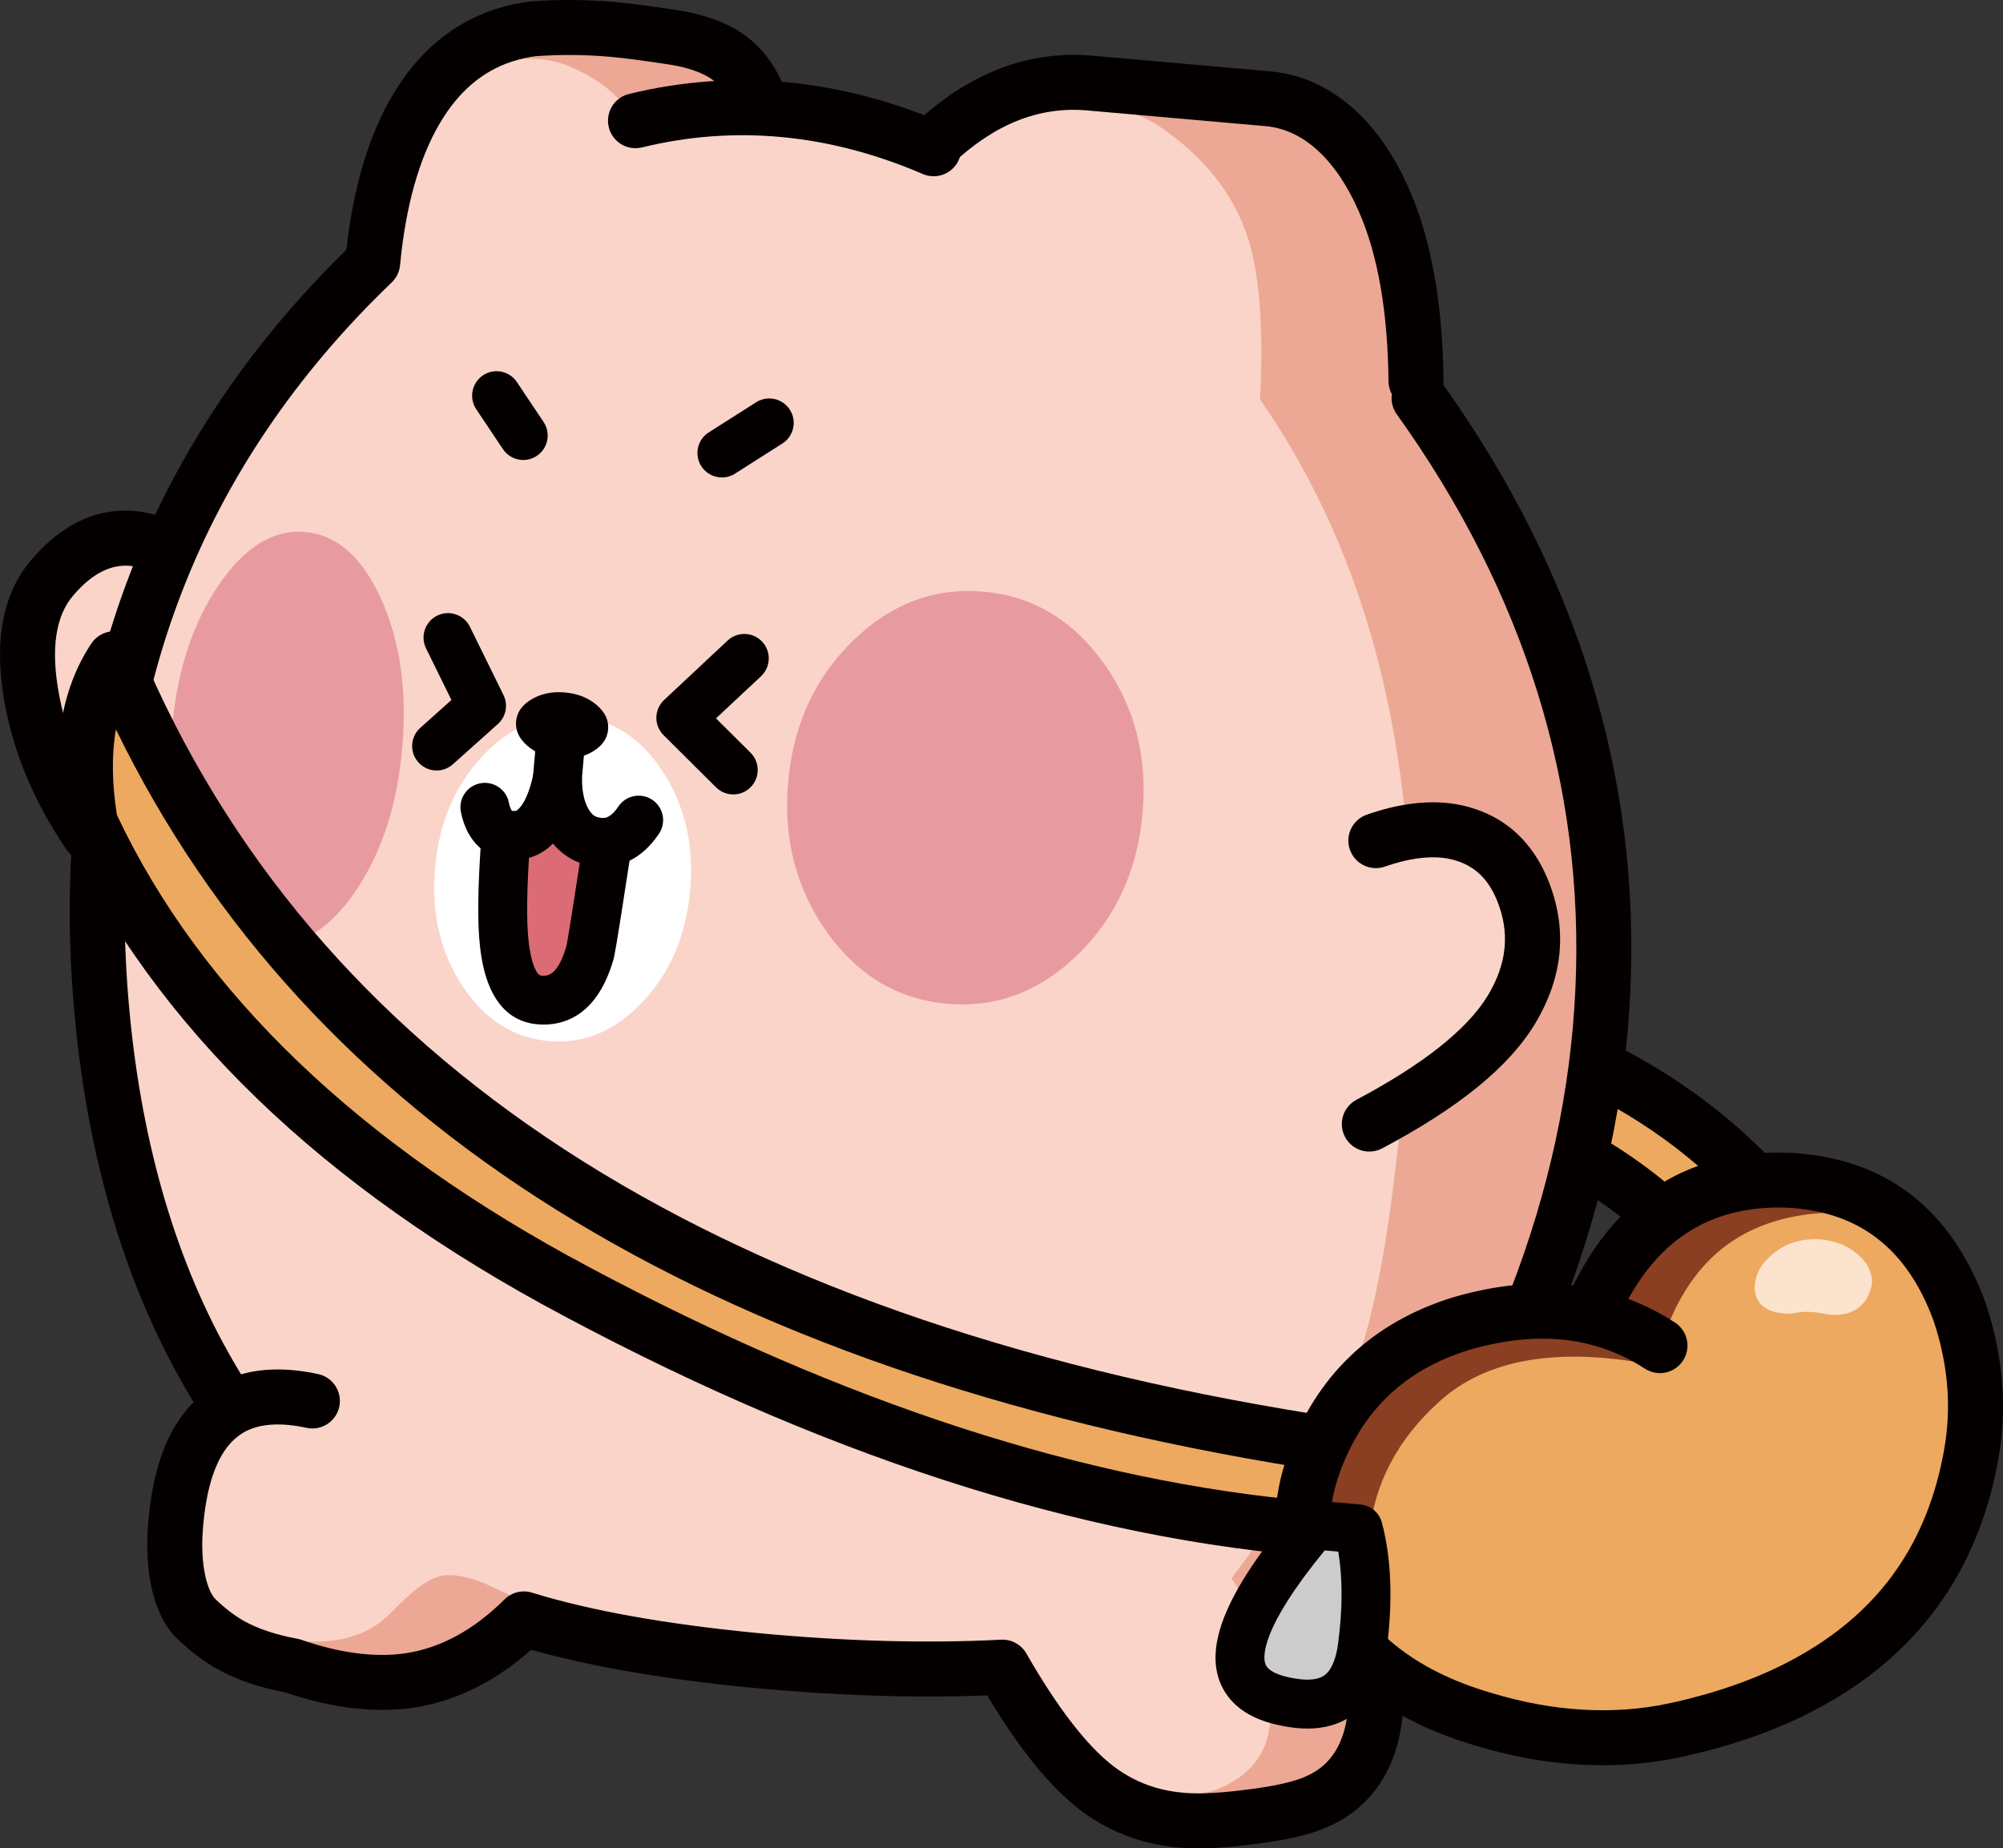 <?xml version="1.0" encoding="utf-8"?>
<!-- Generator: Adobe Illustrator 16.0.0, SVG Export Plug-In . SVG Version: 6.00 Build 0)  -->
<!DOCTYPE svg PUBLIC "-//W3C//DTD SVG 1.0//EN" "http://www.w3.org/TR/2001/REC-SVG-20010904/DTD/svg10.dtd">
<svg version="1.0" id="레이어_1" xmlns="http://www.w3.org/2000/svg" xmlns:xlink="http://www.w3.org/1999/xlink" x="0px"
	 y="0px" width="364.431px" height="336.366px" viewBox="0 0 364.431 336.366" enable-background="new 0 0 364.431 336.366"
	 xml:space="preserve">
<rect x="0" y="0" width="364.431" height="336.366" fill="#333333" stroke="none"/>
<g id="Layer2_1_MEMBER_1_MEMBER_8_FILL">
	<path fill="#FAD4C8" d="M16.279,151.794c-5.575-8.137-9.107-16.604-10.598-25.402c-1.596-9.288-0.335-16.366,3.781-21.234
		c4.618-5.446,9.7-7.827,15.245-7.146c6.037,0.804,14.033,5.303,23.988,13.498L16.279,151.794z"/>
</g>
<path fill="#040000" d="M16.27,156.833c-1.596,0-3.162-0.761-4.133-2.177c-5.96-8.7-9.798-17.916-11.402-27.393
	c-1.85-10.76-0.203-19.276,4.894-25.303c5.761-6.792,12.384-9.775,19.677-8.88c7.094,0.943,15.766,5.718,26.558,14.601
	c2.134,1.758,2.439,4.91,0.684,7.045c-1.757,2.131-4.908,2.438-7.044,0.683c-11.432-9.41-17.984-11.938-21.469-12.401
	c-3.732-0.462-7.282,1.31-10.768,5.421c-3.095,3.659-3.993,9.431-2.667,17.15c1.364,8.05,4.658,15.925,9.794,23.421
	c1.563,2.281,0.98,5.395-1.3,6.956C18.229,156.549,17.245,156.833,16.27,156.833z"/>
<path fill="#FAD4C8" d="M91.673,6.796c1.988-0.606,3.734-0.993,5.237-1.158c4.794-0.359,9.592-0.328,14.392,0.095
	c2.88,0.253,6.779,0.764,11.697,1.531c4.032,0.689,7.237,1.901,9.615,3.637c2.656,1.945,4.618,4.814,5.884,8.61l-0.37,4.209
	l31.735,2.792l1.935-1.058c2.75-2.573,5.58-4.706,8.489-6.397c5.681-2.9,11.627-4.089,17.839-3.565l32.621,2.87
	c4.575,0.439,8.739,2.387,12.49,5.843c3.405,3.165,6.269,7.417,8.59,12.756c3.716,8.513,5.639,19.436,5.769,32.768l0.563,3.119
	c24.059,33.595,35.205,69.515,33.44,107.759c-1.749,38.061-16.119,75.158-43.112,111.295c1.188,4.682,1.785,9.738,1.791,15.172
	c0.285,5.643-0.555,10.537-2.52,14.68c-2.005,4.178-4.771,6.65-8.299,7.419c-4.742,1.034-11.144,1.681-19.203,1.938
	c-7.882,0.348-14.71-1.555-20.483-5.709c-5.737-4.151-11.54-11.359-17.409-21.625c-13.867,0.715-28.9,0.305-45.101-1.232
	c-17.045-1.648-31.038-4.163-41.978-7.545c-1.776-0.527-4.221-1.506-7.332-2.933c-0.145-0.05-2.521-1.171-7.128-3.362
	c-12.981,8.83-21.763,13.063-26.345,12.696l-0.775-0.067c-4.231-0.112-7.984-0.814-11.256-2.107
	c-2.624-1.049-4.813-2.396-6.566-4.038c-1.651-1.522-2.818-3.913-3.499-7.173c-0.575-2.767-0.752-5.834-0.529-9.199
	c0.644-9.432,3.055-16.123,7.235-20.07c0.85-0.781,1.766-1.464,2.747-2.047c-2.002-3.041-3.899-6.223-5.69-9.543
	c-10.139-18.826-16.137-41.158-17.994-66.996c-1.89-26.733,1.521-51.345,10.234-73.834c8.337-21.592,21.466-40.977,39.386-58.152
	c1.088-11.514,3.73-20.825,7.928-27.936C79.721,13.446,85.045,8.966,91.673,6.796z"/>
<path fill="#E89AA1" d="M39.781,106.477c-4.733,6.949-7.557,15.613-8.47,25.99c-0.909,10.34,0.357,19.363,3.802,27.071
	c3.447,7.669,8.05,11.757,13.807,12.264c5.795,0.51,11.059-2.71,15.792-9.66c4.737-6.987,7.561-15.651,8.47-25.991
	c0.913-10.377-0.354-19.4-3.802-27.07s-8.068-11.76-13.862-12.27C49.76,96.305,44.514,99.526,39.781,106.477 M155.165,116.627
	c-6.93,6.757-10.852,15.324-11.765,25.701c-0.909,10.34,1.456,19.46,7.097,27.361c5.645,7.862,12.916,12.186,21.816,12.969
	c8.938,0.786,16.873-2.199,23.803-8.955c6.934-6.795,10.855-15.362,11.765-25.701c0.913-10.379-1.452-19.498-7.097-27.361
	c-5.644-7.863-12.935-12.188-21.873-12.974C170.01,106.884,162.095,109.871,155.165,116.627z"/>
<g id="Layer2_1_MEMBER_1_MEMBER_11_FILL">
	<path fill="#EDA95F" d="M312.56,232.905l10.911-12.993c-11.102-13.572-25.83-23.798-44.185-30.678l-13.005,11.414
		C288.403,208.889,303.829,219.642,312.56,232.905z"/>
</g>
<path fill="#040000" d="M312.561,237.91c-0.098,0-0.194-0.004-0.292-0.009c-1.577-0.092-3.02-0.925-3.888-2.245
	c-8.094-12.295-22.846-22.496-43.846-30.319c-1.65-0.614-2.856-2.052-3.175-3.784s0.297-3.504,1.62-4.665l13.004-11.413
	c1.388-1.217,3.33-1.572,5.057-0.926c19.106,7.161,34.685,17.993,46.302,32.195c1.524,1.861,1.507,4.544-0.041,6.386l-10.91,12.993
	C315.438,237.26,314.034,237.91,312.561,237.91z M275.708,199.033c16.263,6.996,28.693,15.643,37.094,25.803l4.106-4.889
	c-9.575-10.631-21.86-19.006-36.604-24.949L275.708,199.033z"/>
<path fill="#ECA894" d="M80.553,286.727c1.999-0.309,4.579,0.18,7.741,1.462c3.999,1.915,7.313,3.36,9.943,4.335l-16.023,13.381
	c-3.818,1.115-8.618,0.693-14.399-1.267c-3.437-1.121-9.049-3.308-16.837-6.56c8.743,1.699,15.464,0.169,20.161-4.59
	c1.921-1.951,3.361-3.313,4.322-4.084C77.383,287.861,79.081,286.969,80.553,286.727 M115.586,21.736
	c-2.652-4.103-6.469-7.248-11.448-9.435c-4.979-2.188-10.525-2.173-16.637,0.043c10.517-8.303,22.456-11.215,35.819-8.737
	c12.248,4.166,18.189,9.582,17.826,16.248L115.586,21.736 M201.308,19.287c-3.757-0.852-6.778-1.191-9.063-1.021l18.855-3.699
	l25.477,2.241c8.639,2.472,14.209,8.524,16.71,18.158c2.001,6.018,3.482,11.377,4.446,16.075c1.299,5.956,1.979,11.542,2.042,16.756
	c8.124,10.427,14.916,22.466,20.376,36.118c4.989,12.644,9.06,27.289,12.208,43.938c3.165,27.888,0.066,55.708-9.296,83.46
	c-8.767,26.057-20.595,45.463-35.484,58.218c3.07,6.558,4.291,14.033,3.665,22.425c-0.728,9.535-4.009,14.902-9.845,16.101
	c-1.682,0.075-5.627-0.327-11.838-1.209c-1.179-0.142-2.93,0.095-5.253,0.71c-1.181,0.306-2.806,0.386-4.877,0.24
	c-2.067-0.182-3.453-0.508-4.155-0.979c3.999-0.207,7.41-1.339,10.233-3.397c2.899-2.089,4.664-4.8,5.292-8.13
	c0.7-3.734,0.618-7.871-0.248-12.412c-1.063-5.676-3.228-10.889-6.493-15.641c12.422-16.434,20.522-31.106,24.3-44.02
	c1.774-6.207,3.318-14.034,4.634-23.481c0.493-3.491,1.747-14.153,3.763-31.985c0.969-24.547-0.856-46.307-5.476-65.28
	c-4.507-18.555-11.848-35.144-22.021-49.77c0.647-12.854-0.062-22.554-2.128-29.099c-2.523-8.11-7.928-14.985-16.213-20.626
	C208.672,21.442,205.469,20.212,201.308,19.287z"/>
<path fill="#040000" d="M217.942,336.366c-8.153,0-15.407-2.376-21.541-7.079c-5.477-4.242-10.981-11.047-16.794-20.764
	c-13.214,0.52-27.59,0.055-42.781-1.387c-15.902-1.538-29.395-3.861-40.176-6.914c-6.512,5.788-13.645,9.322-21.238,10.516
	c-7.124,1.067-15.025,0.139-23.531-2.761c-4.718-0.892-8.876-2.321-12.365-4.251c-2.409-1.365-4.762-3.139-7.038-5.294
	c-2.377-2.19-4.062-5.498-4.957-9.784c-0.665-3.199-0.875-6.746-0.625-10.551c0.718-10.52,3.445-18.027,8.333-22.932
	c-1.191-1.961-2.347-3.975-3.451-6.022c-10.431-19.37-16.682-42.588-18.581-69.015c-1.934-27.355,1.618-52.923,10.561-75.999
	c8.354-21.639,21.558-41.37,39.26-58.672c1.263-11.369,4.089-20.833,8.41-28.152C76.068,9.467,82.366,4.203,90.15,1.652
	c2.405-0.734,4.415-1.174,6.245-1.376c0.058-0.007,0.117-0.012,0.176-0.017c5.039-0.377,10.155-0.344,15.203,0.1
	c2.981,0.262,7.03,0.791,12.032,1.572c4.853,0.829,8.797,2.353,11.792,4.539c3.503,2.564,6.086,6.286,7.682,11.068
	c0.875,2.621-0.541,5.455-3.163,6.33c-2.616,0.875-5.454-0.54-6.33-3.162c-0.938-2.813-2.278-4.827-4.094-6.157
	c-1.73-1.263-4.257-2.187-7.503-2.741c-4.71-0.735-8.532-1.236-11.292-1.479c-4.479-0.396-9.015-0.428-13.487-0.096
	c-1.174,0.137-2.601,0.46-4.243,0.961c-5.388,1.766-9.714,5.44-13.127,11.204c-3.798,6.433-6.238,15.134-7.252,25.856
	c-0.112,1.195-0.652,2.311-1.519,3.142c-17.303,16.585-30.148,35.541-38.181,56.343c-8.406,21.697-11.74,45.812-9.912,71.679
	c1.798,25,7.655,46.863,17.408,64.977c1.048,1.941,2.144,3.85,3.274,5.703c4.091-1.162,8.793-1.178,14.039-0.041
	c2.7,0.586,4.415,3.25,3.829,5.951s-3.249,4.415-5.951,3.83c-4.771-1.036-8.603-0.766-11.393,0.799
	c-0.664,0.398-1.294,0.871-1.874,1.404c-3.166,2.99-5.078,8.635-5.629,16.726c-0.19,2.89-0.044,5.532,0.437,7.841
	c0.445,2.137,1.153,3.74,1.991,4.513c1.738,1.646,3.436,2.934,5.095,3.874c2.585,1.428,5.846,2.517,9.649,3.209
	c0.252,0.045,0.5,0.11,0.743,0.195c7.1,2.461,13.524,3.282,19.095,2.449c6.394-1.006,12.264-4.211,17.91-9.795
	c1.311-1.298,3.231-1.768,4.996-1.223c10.563,3.266,24.352,5.736,40.982,7.345c15.873,1.507,30.804,1.915,44.36,1.216
	c1.881-0.098,3.66,0.873,4.599,2.508c5.646,9.844,10.951,16.729,15.771,20.461c4.712,3.611,10.229,5.236,16.851,4.969
	c2.082-0.064,4.416-0.262,6.992-0.594c6.261-0.725,9.464-1.697,11.06-2.389c2.689-1.139,4.623-2.885,5.949-5.354
	c1.514-2.852,2.174-6.58,1.954-11.061c-0.005-0.081-0.007-0.161-0.007-0.241c-0.006-4.992-0.556-9.685-1.637-13.945
	c-0.372-1.464-0.063-3.018,0.841-4.227c26.257-35.151,40.429-71.665,42.121-108.529c1.704-36.916-9.233-72.113-32.509-104.615
	c-0.783-1.095-1.063-2.396-0.884-3.629c-0.384-0.699-0.605-1.502-0.614-2.355c-0.122-12.593-1.923-22.961-5.352-30.814
	c-2.036-4.686-4.528-8.414-7.409-11.092c-2.938-2.706-6.072-4.192-9.563-4.528l-32.582-2.866
	c-8.654-0.731-16.655,2.438-24.404,9.689c-2.018,1.888-5.185,1.784-7.072-0.234c-1.889-2.018-1.783-5.184,0.234-7.072
	c9.794-9.168,20.6-13.325,32.102-12.354l32.64,2.871c5.705,0.549,10.886,2.952,15.441,7.148c3.915,3.637,7.202,8.489,9.788,14.44
	c3.967,9.087,6.049,20.769,6.185,34.715c0.002,0.242-0.013,0.481-0.044,0.715c24.391,34.247,35.843,71.401,34.041,110.442
	c-1.757,38.238-16.127,75.973-42.716,112.186c0.918,4.368,1.388,9.04,1.4,13.926c0.292,6.254-0.761,11.685-3.127,16.143
	c-2.425,4.52-6.068,7.822-10.839,9.842c-3.229,1.399-7.751,2.426-13.785,3.123c-2.835,0.365-5.496,0.59-7.846,0.66
	C219.123,336.354,218.53,336.366,217.942,336.366z"/>
<path fill="#040000" d="M169.868,32.075c-0.66,0-1.331-0.132-1.977-0.409c-17.033-7.334-34.218-8.963-51.08-4.842
	c-2.688,0.654-5.393-0.988-6.049-3.673s0.988-5.393,3.673-6.049c19.019-4.647,38.336-2.842,57.414,5.372
	c2.539,1.092,3.71,4.036,2.617,6.574C173.651,30.942,171.807,32.075,169.868,32.075z"/>
<path fill="#040000" d="M131.346,86.889c-1.471,0-2.909-0.729-3.757-2.061c-1.318-2.072-0.708-4.822,1.365-6.141l8.619-5.482
	c2.073-1.321,4.822-0.708,6.141,1.364s0.707,4.821-1.365,6.14l-8.62,5.484C132.989,86.664,132.163,86.889,131.346,86.889z
	 M95.204,83.709c-1.435,0-2.844-0.694-3.701-1.977l-4.853-7.261c-1.365-2.043-0.816-4.805,1.227-6.169
	c2.043-1.365,4.805-0.817,6.169,1.226l4.853,7.261c1.365,2.042,0.816,4.804-1.226,6.169C96.913,83.466,96.053,83.709,95.204,83.709z
	"/>
<path fill="#040000" d="M133.414,144.57c-1.134,0-2.269-0.432-3.136-1.294l-9.547-9.491c-0.855-0.852-1.33-2.014-1.312-3.221
	s0.527-2.355,1.408-3.18l11.556-10.816c1.794-1.68,4.608-1.587,6.286,0.207c1.68,1.794,1.586,4.609-0.207,6.287l-8.189,7.666
	l6.276,6.24c1.742,1.73,1.75,4.548,0.019,6.289C135.699,144.133,134.556,144.57,133.414,144.57z M79.436,140.213
	c-1.222,0-2.438-0.501-3.316-1.482c-1.639-1.83-1.482-4.643,0.349-6.28l5.665-5.069l-4.619-9.398
	c-1.083-2.205-0.175-4.869,2.03-5.953c2.204-1.084,4.87-0.175,5.953,2.03l6.107,12.425c0.879,1.789,0.46,3.946-1.026,5.276
	l-8.178,7.317C81.551,139.838,80.491,140.213,79.436,140.213z"/>
<path fill="#FAD4C8" d="M263.159,151.146c-3.794-0.445-8.07,0.164-12.831,1.829c-8.253,16.837-8.649,34.029-1.188,51.578
	c12.997-6.894,21.605-13.819,25.827-20.778c4.398-7.278,5.045-14.626,1.939-22.043c-2.095-4.947-5.455-8.201-10.08-9.762
	C265.669,151.572,264.448,151.297,263.159,151.146z"/>
<path fill="#040000" d="M249.143,209.559c-1.792,0-3.525-0.965-4.425-2.66c-1.295-2.441-0.365-5.47,2.076-6.765
	c12.128-6.433,20.166-12.81,23.894-18.954c3.551-5.874,4.076-11.605,1.602-17.515c-1.537-3.631-3.785-5.847-7.064-6.953
	c-0.842-0.29-1.722-0.487-2.647-0.595c-3.017-0.357-6.584,0.178-10.598,1.582c-2.609,0.911-5.463-0.463-6.376-3.072
	c-0.912-2.609,0.463-5.463,3.071-6.375c5.46-1.909,10.529-2.607,15.066-2.075c1.64,0.19,3.228,0.55,4.718,1.063
	c5.983,2.02,10.387,6.242,13.054,12.541c3.751,8.959,2.986,17.896-2.265,26.582c-4.746,7.824-13.826,15.219-27.765,22.611
	C250.737,209.371,249.934,209.559,249.143,209.559z"/>
<path fill="#FFFFFF" d="M79.165,157.867c0.716-8.135,3.6-14.902,8.65-20.301c5.049-5.357,10.785-7.753,17.209-7.188
	c6.425,0.564,11.618,3.922,15.579,10.072c4.031,6.197,5.689,13.364,4.974,21.498c-0.723,8.219-3.608,15.006-8.656,20.363
	c-4.971,5.322-10.668,7.7-17.093,7.135c-6.425-0.564-11.656-3.904-15.695-10.02C80.097,173.271,78.442,166.084,79.165,157.867z"/>
<path fill="#040000" d="M107.812,136.785c1.741-1.025,2.685-2.369,2.831-4.031c0.146-1.661-0.549-3.148-2.083-4.463
	c-1.535-1.314-3.455-2.074-5.762-2.276c-2.306-0.203-4.329,0.208-6.07,1.235c-1.741,1.025-2.684,2.369-2.83,4.031
	c-0.146,1.661,0.548,3.148,2.083,4.463c1.535,1.315,3.455,2.074,5.762,2.277C104.048,138.224,106.072,137.813,107.812,136.785z"/>
<g id="Layer2_1_MEMBER_1_MEMBER_17_MEMBER_1_MEMBER_1_FILL">
	<path fill="#DB6C75" d="M100.445,148.813l9.701,7.095c-1.671,10.95-2.61,16.772-2.821,17.469c-1.816,6.271-5.005,9.101-9.564,8.489
		c-3.346-0.462-5.351-3.896-6.015-10.301c-0.438-3.906-0.354-10.141,0.25-18.704L100.445,148.813z"/>
</g>
<path fill="#040000" d="M98.936,186.449c-0.638,0-1.233-0.047-1.771-0.119c-0.009-0.002-0.017-0.003-0.024-0.004
	c-3.862-0.536-8.698-3.443-9.821-14.23c-0.471-4.215-0.395-10.592,0.234-19.494c0.173-2.45,2.299-4.284,4.75-4.124
	c2.451,0.173,4.298,2.3,4.124,4.751c-0.583,8.254-0.673,14.275-0.267,17.895c0.002,0.016,0.004,0.031,0.005,0.047
	c0.464,4.455,1.59,6.254,2.195,6.345c0.992,0.132,3.036,0.378,4.688-5.322c0.005-0.017,0.01-0.032,0.015-0.049
	c0.069-0.313,0.546-2.857,2.681-16.853c0.37-2.429,2.642-4.102,5.067-3.727c2.429,0.371,4.097,2.64,3.727,5.068
	c-2.517,16.5-2.78,17.492-2.952,18.059C108.731,184.516,103.001,186.449,98.936,186.449z"/>
<path fill="#040000" d="M109.69,157.746c-0.925,0-1.752-0.109-2.435-0.252c-3.275-0.617-6.004-2.591-7.815-5.693
	c-1.705-2.857-2.531-6.491-2.433-10.766c0.003-0.096,0.008-0.191,0.017-0.287l0.38-4.316c0.216-2.446,2.357-4.264,4.821-4.041
	c2.447,0.216,4.255,2.374,4.04,4.821l-0.366,4.165c-0.042,2.51,0.361,4.495,1.202,5.902c0.656,1.125,1.29,1.377,1.88,1.49
	c0.764,0.156,1.917,0.396,3.526-2.002c1.37-2.041,4.132-2.585,6.173-1.216c2.039,1.368,2.584,4.132,1.215,6.171
	C116.616,156.61,112.659,157.746,109.69,157.746z"/>
<path fill="#040000" d="M93.519,156.471c-4.991,0-8.545-3.168-9.658-8.682c-0.485-2.408,1.072-4.754,3.48-5.24
	c2.402-0.48,4.755,1.072,5.24,3.48c0.232,1.152,0.541,1.492,0.571,1.523c0.018,0,0.108,0.025,0.343,0.027
	c0.095,0,0.214-0.006,0.354-0.021c0.118-0.014,0.465-0.237,0.916-0.812c0.649-0.832,1.578-2.536,2.279-5.893
	c0.503-2.404,2.866-3.945,5.264-3.445c2.404,0.502,3.946,2.859,3.444,5.264c-0.856,4.098-2.16,7.225-3.985,9.561
	c-2.412,3.07-5.118,3.961-6.966,4.17C94.366,156.449,93.936,156.471,93.519,156.471z"/>
<g id="Layer2_1_MEMBER_1_MEMBER_18_FILL">
	<path fill="#EDA95F" d="M240.458,262.617c-0.644-0.1-1.285-0.211-1.924-0.336C125.616,244.328,53.03,196.864,20.776,119.887
		c-4.949,7.461-6.399,17.398-4.353,29.813l-0.056-0.005c15.778,33.934,45.311,62.392,88.6,85.376
		c49.989,26.701,96.913,41.248,140.773,43.64L240.458,262.617z"/>
</g>
<path fill="#040000" d="M245.742,283.713c-0.092,0-0.182-0.002-0.273-0.007c-44.391-2.421-92.454-17.299-142.858-44.222
	c-44.061-23.394-74.597-52.895-90.752-87.68c-0.271-0.584-0.424-1.205-0.458-1.828c-2.118-13.402-0.366-24.453,5.207-32.855
	c1.021-1.537,2.798-2.396,4.642-2.215c1.837,0.174,3.43,1.346,4.143,3.047c31.389,74.913,103.365,121.818,213.928,139.414
	c0.656,0.107,1.281,0.209,1.907,0.307c1.859,0.289,3.399,1.596,3.987,3.383l5.282,16.092c0.515,1.57,0.222,3.294-0.784,4.605
	C248.762,282.993,247.292,283.713,245.742,283.713z M21.267,148.3c15.305,32.456,44.251,60.16,86.046,82.351
	c46.33,24.746,90.47,39.039,131.352,42.547l-2.01-6.123C128.457,249.637,55.996,204.461,21.09,132.723
	C20.296,137.256,20.353,142.461,21.267,148.3z"/>
<path fill="#EDA95F" d="M239.01,266.396c-2.491,7.014-2.649,13.883-0.474,20.609c5.349,12.693,15.809,21.314,31.379,25.868
	c12.065,3.662,23.596,4.342,34.593,2.038c9.966-2.133,18.579-5.301,25.841-9.503c15.671-9.02,25.109-22.626,28.316-40.819
	c1.508-8.537,0.797-17.157-2.135-25.862c-5.596-15.221-16-23.206-31.213-23.956c-16.921-0.561-28.958,7.682-36.11,24.73
	c-7.156-1.559-14.954-1.11-23.393,1.347C252.617,244.969,243.681,253.484,239.01,266.396z"/>
<g id="Layer2_1_MEMBER_1_MEMBER_20_FILL">
	<path fill="#8A3E22" d="M238.539,277.463l9.499,1.784c0.865-9.664,5.288-18.056,13.266-25.177
		c8.779-7.841,21.801-10.137,39.062-6.889c2.291-8.828,6.101-15.543,11.429-20.148c5.34-4.598,12.2-7.083,20.581-7.454l-18-1.583
		l-25.643,18.674l-32.642,9.406C244.11,255.752,238.259,266.213,238.539,277.463z"/>
</g>
<path fill="#8A3E22" d="M247.89,283.304c-0.005,0-0.011,0-0.016,0c-0.614-0.009-1.104-0.513-1.097-1.127
	c0.01-0.68,0.035-1.353,0.077-2.021l-8.521-1.602c-0.516-0.097-0.894-0.54-0.906-1.064c-0.287-11.561,5.757-22.42,17.964-32.278
	c0.115-0.094,0.248-0.163,0.391-0.204l32.454-9.353l25.483-18.56c0.217-0.157,0.484-0.235,0.752-0.208l18.001,1.583
	c0.583,0.053,1.026,0.547,1.014,1.133c-0.013,0.585-0.478,1.061-1.063,1.086c-8.087,0.359-14.784,2.777-19.905,7.188
	c-5.127,4.432-8.854,11.021-11.077,19.584c-0.146,0.565-0.709,0.928-1.281,0.813c-16.824-3.164-29.647-0.936-38.116,6.626
	c-7.719,6.891-12.059,15.11-12.898,24.433c0,0.008,0,0.015-0.001,0.023c-0.08,0.936-0.128,1.889-0.143,2.853
	C248.993,282.816,248.498,283.304,247.89,283.304z M239.642,276.538l7.416,1.394c1.144-9.408,5.684-17.709,13.505-24.69
	c8.835-7.89,21.949-10.356,38.994-7.339c2.367-8.524,6.236-15.152,11.509-19.709c3.398-2.928,7.423-5.039,12.025-6.315l-8.399-0.738
	l-25.306,18.429c-0.104,0.076-0.222,0.133-0.347,0.17l-32.425,9.345C245.411,256.186,239.705,266.09,239.642,276.538z"/>
<path fill="#040000" d="M291.557,321.24c-7.518,0-15.24-1.193-23.095-3.578c-16.964-4.961-28.6-14.625-34.537-28.713
	c-0.056-0.132-0.106-0.267-0.149-0.403c-2.513-7.769-2.338-15.783,0.519-23.823c5.222-14.432,15.322-24.053,30.033-28.625
	c7.745-2.273,15.084-2.992,21.917-2.164c8.184-16.633,21.388-24.75,39.239-24.163c17.418,0.858,29.416,10.019,35.744,27.23
	c3.233,9.597,4.014,19.128,2.364,28.459c-3.46,19.634-13.806,34.535-30.747,44.286c-7.673,4.44-16.858,7.827-27.289,10.061
	C300.985,320.764,296.311,321.24,291.557,321.24z M243.233,285.264c4.802,11.225,13.991,18.686,28.087,22.807
	c11.245,3.414,22.05,4.063,32.164,1.945c9.381-2.009,17.584-5.018,24.358-8.938c14.464-8.325,22.932-20.543,25.896-37.357
	c1.354-7.664,0.698-15.535-1.948-23.396c-4.834-13.141-13.588-19.907-26.718-20.555c-12.932-0.424-22.415,5.016-28.814,16.607
	c2.938,1.105,5.776,2.541,8.482,4.295c2.32,1.502,2.981,4.6,1.479,6.92s-4.602,2.982-6.92,1.48
	c-3.459-2.242-7.18-3.809-11.059-4.659c-0.06-0.013-0.118-0.024-0.178-0.039c-6.28-1.352-13.29-0.911-20.842,1.304
	c-11.646,3.621-19.359,10.962-23.507,22.422C241.619,274.002,241.458,279.628,243.233,285.264z"/>
<g id="Layer2_1_MEMBER_1_MEMBER_22_FILL">
	<path fill="#CCCCCC" d="M247.85,299.77c1.123-8.321,0.88-15.506-0.727-21.552l-8.031-0.706
		c-16.035,18.939-17.778,29.652-5.227,32.135C242.058,311.429,246.72,308.137,247.85,299.77z"/>
</g>
<path fill="#040000" d="M237.865,314.563c-1.548,0-3.197-0.189-4.945-0.57c-7.273-1.438-10.059-5.291-11.1-8.268
	c-2.481-7.096,1.929-16.973,13.878-31.087c0.935-1.104,2.356-1.682,3.784-1.558l8.031,0.707c1.865,0.164,3.428,1.479,3.909,3.288
	c1.75,6.587,2.031,14.431,0.834,23.315c-0.737,5.448-2.828,9.412-6.216,11.785C243.771,313.766,241.034,314.563,237.865,314.563z
	 M241.019,282.146c-11.697,14.25-11.243,19.379-10.802,20.641c0.498,1.424,2.729,2.144,4.512,2.496
	c2.009,0.436,4.639,0.707,6.208-0.393c1.583-1.109,2.235-3.706,2.503-5.689c0.856-6.353,0.867-12.002,0.036-16.839L241.019,282.146z
	"/>
<g>
	<g id="Layer2_1_MEMBER_1_MEMBER_23_FILL">
		<path fill="#FCE3CD" d="M326.915,227.08c-0.573,0.173-1.132,0.385-1.675,0.634c-1.055,0.577-2.011,1.293-2.868,2.147
			c-1.227,1.234-1.906,2.625-2.041,4.174c0.022,0.404,0.064,0.78,0.124,1.128c0.47,1.944,2.304,2.87,5.505,2.772
			c2.049-0.481,4.277-0.434,6.685,0.142c3.637,0.407,5.876-0.94,6.719-4.042c0.089-0.36,0.131-0.636,0.128-0.826
			c-0.035-1.714-1.031-3.29-2.988-4.728c-0.494-0.304-1.009-0.591-1.543-0.86C332.342,226.497,329.661,226.316,326.915,227.08z"/>
	</g>
</g>
<g>
	<path fill="#FCE3CD" d="M333.807,239.281c-0.404,0-0.832-0.023-1.283-0.071c-2.369-0.573-4.442-0.628-6.311-0.192
		c-0.072,0.018-0.146,0.027-0.221,0.029c-4.725,0.134-6.201-1.892-6.619-3.623c-0.084-0.473-0.122-0.907-0.127-1.373
		c0.139-1.911,0.924-3.552,2.336-4.973c0.001-0.001,0.003-0.002,0.004-0.004c0.929-0.926,1.979-1.712,3.12-2.336
		c0.654-0.305,1.267-0.536,1.887-0.723c3.008-0.834,5.96-0.637,8.805,0.582c0.626,0.314,1.167,0.617,1.688,0.938
		c2.317,1.697,3.476,3.581,3.518,5.651c0.005,0.297-0.046,0.649-0.16,1.115C339.806,236.647,338.135,239.281,333.807,239.281z
		 M328.816,236.502c1.313,0,2.681,0.174,4.093,0.523c2.932,0.297,4.688-0.731,5.381-3.281c0.091-0.371,0.09-0.51,0.09-0.517
		c-0.027-1.356-0.856-2.618-2.534-3.85c-0.393-0.237-0.881-0.509-1.388-0.767c-2.337-0.999-4.728-1.16-7.246-0.461
		c-0.499,0.151-1.014,0.347-1.506,0.574c-0.889,0.487-1.769,1.146-2.548,1.924c-1.041,1.049-1.594,2.186-1.691,3.473
		c0.007,0.243,0.033,0.559,0.084,0.852c0.106,0.431,0.538,1.959,4.268,1.854C326.78,236.61,327.781,236.502,328.816,236.502z"/>
</g>
</svg>

